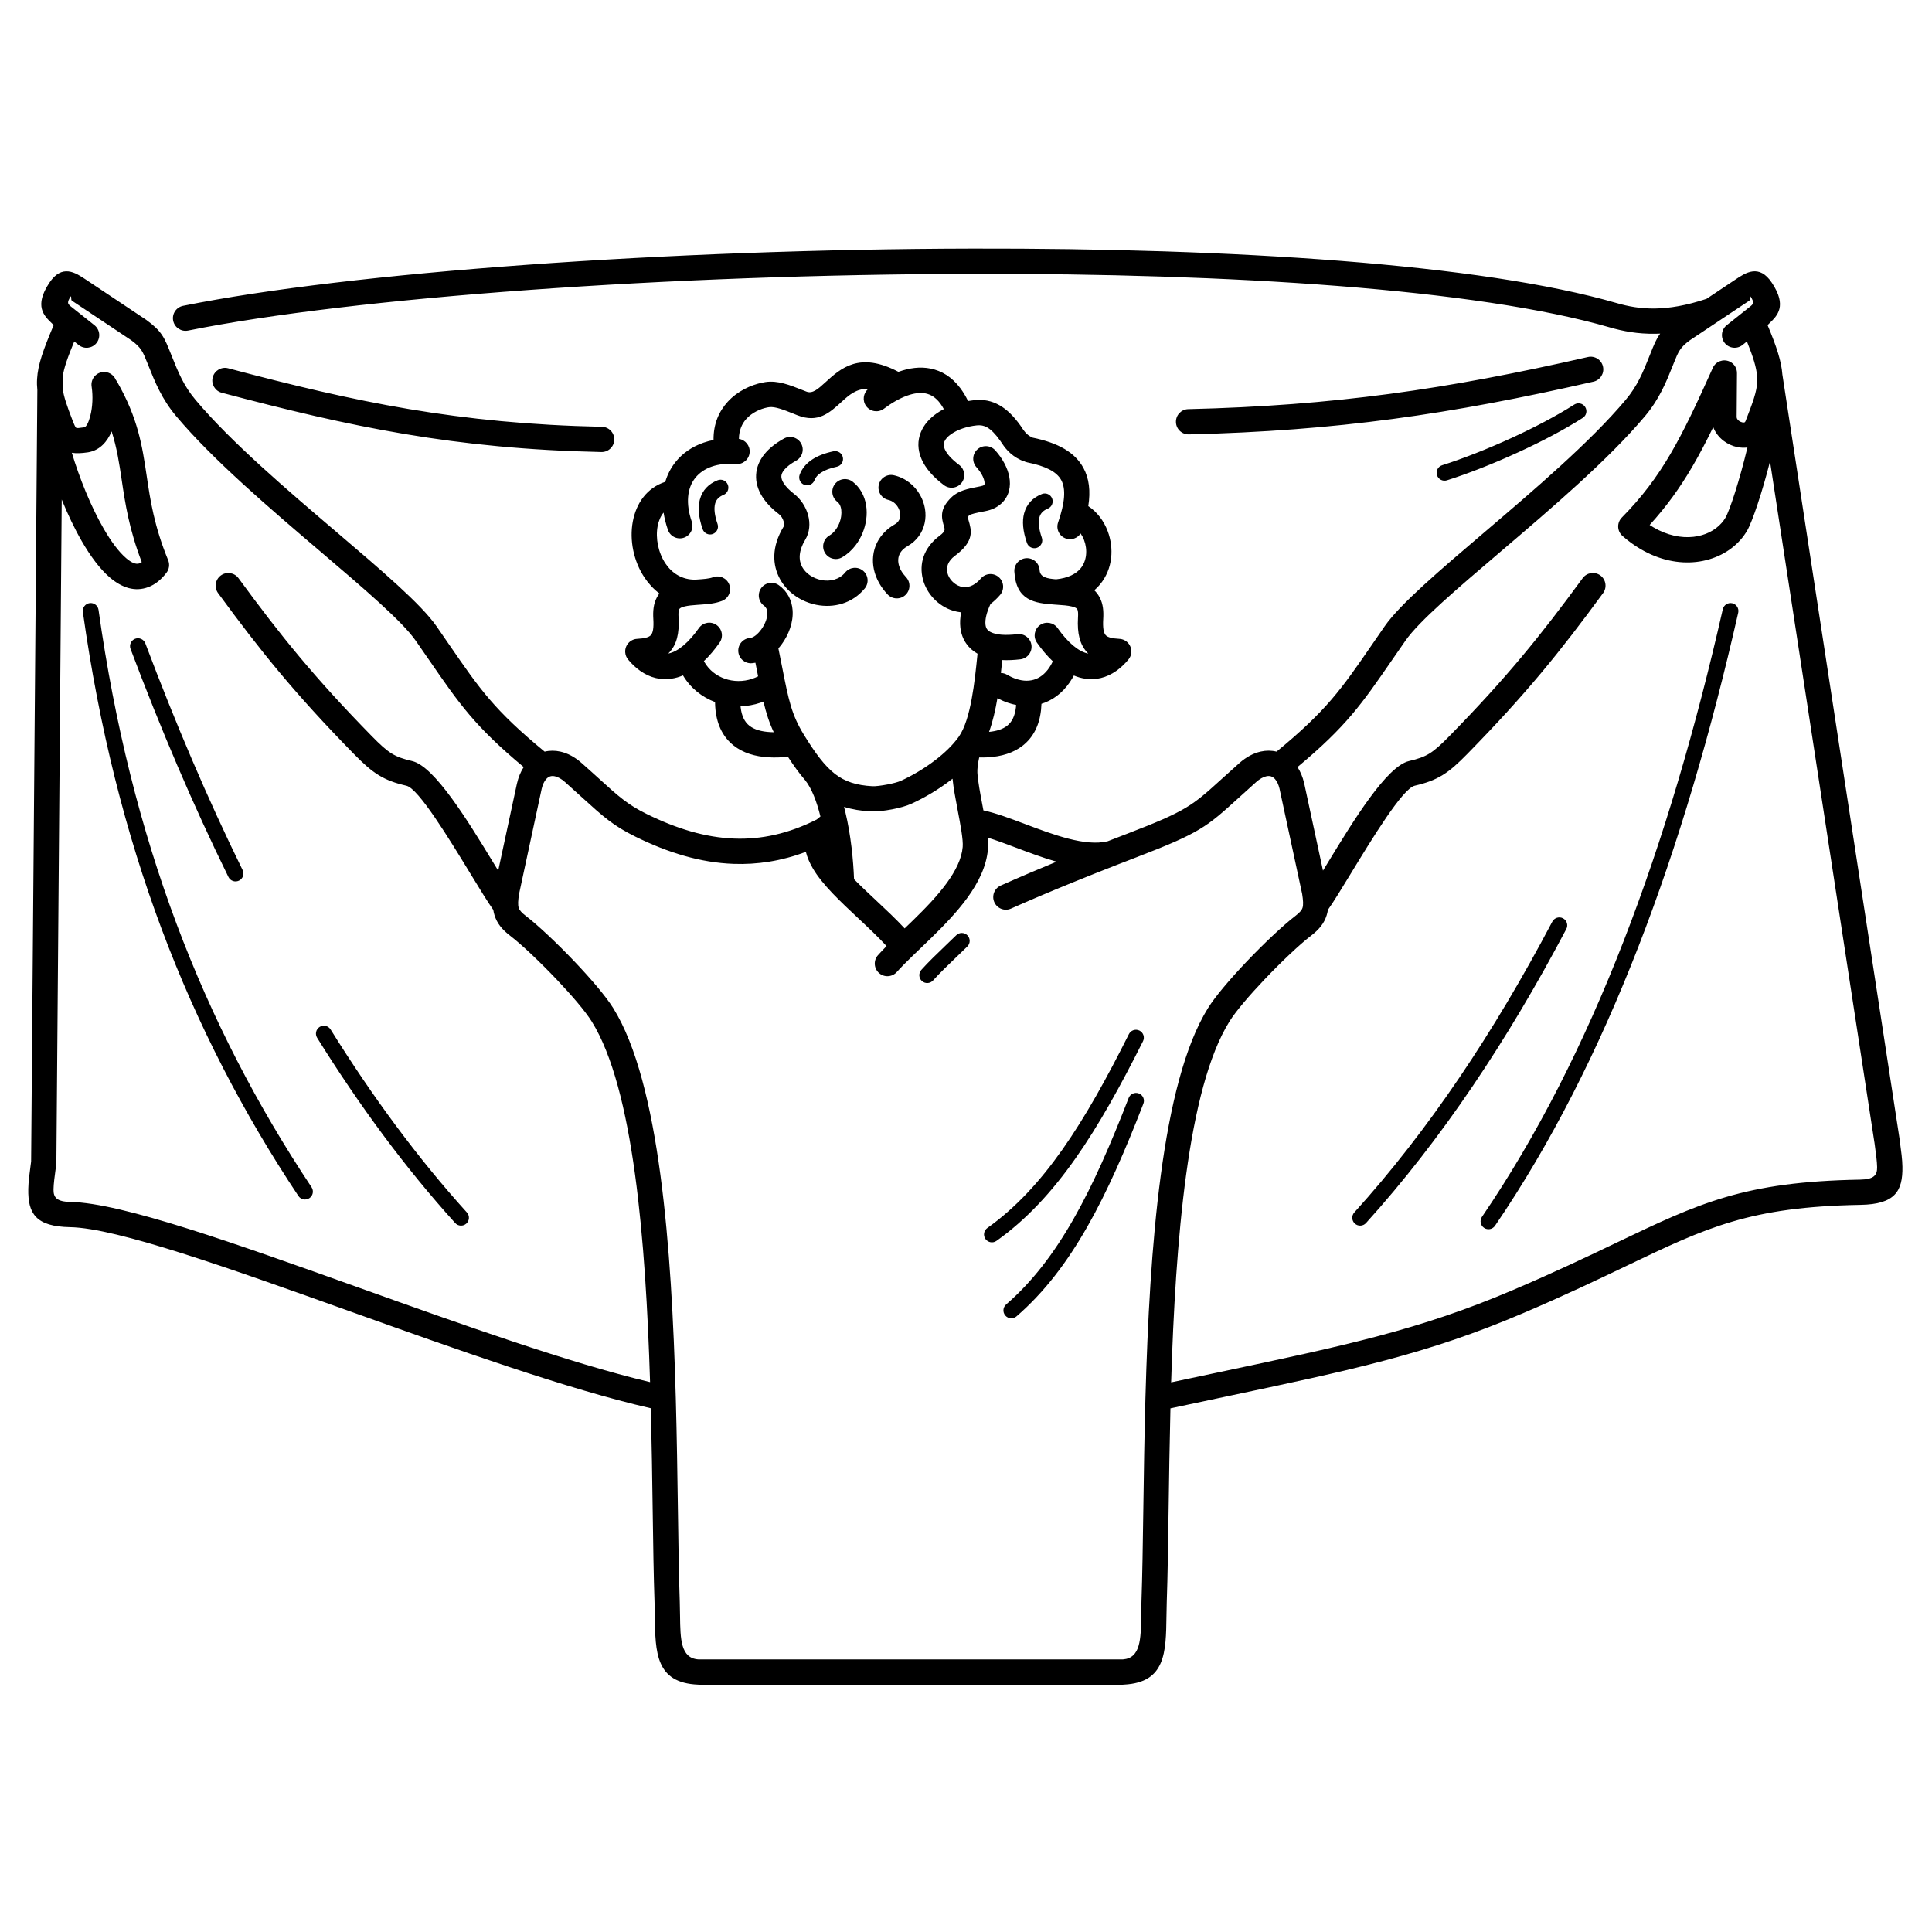 <?xml version="1.0" encoding="UTF-8"?>
<!-- Uploaded to: SVG Repo, www.svgrepo.com, Generator: SVG Repo Mixer Tools -->
<svg fill="#000000" width="800px" height="800px" version="1.1" viewBox="144 144 512 512" xmlns="http://www.w3.org/2000/svg">
 <path d="m481.29 349.95c-0.031-0.02-0.066-0.035-0.098-0.055-0.109-0.059-0.223-0.105-0.336-0.145-0.375-0.121-0.809-0.133-1.285-0.023-0.816 0.184-1.727 0.684-2.676 1.527-1.316 1.172-3.051 2.746-4.582 4.137-8.57 7.785-10.242 9.305-27.102 15.781-1.723 0.66-3.469 1.336-5.246 2.031-0.164 0.082-0.34 0.148-0.52 0.203-3.481 1.359-7.09 2.793-10.91 4.348-5.758 2.34-11.32 4.68-16.621 7.039-1.688 0.746-3.66-0.016-4.41-1.707-0.746-1.688 0.016-3.66 1.707-4.41 5.141-2.285 10.043-4.367 14.789-6.32-3.621-1.027-7.246-2.394-10.691-3.691-2.707-1.02-5.289-1.992-7.551-2.68 0.105 1.133 0.137 2.156 0.062 3.023-0.375 4.508-2.488 8.816-5.441 12.895-2.754 3.801-6.258 7.41-9.711 10.773-0.941 0.918-1.844 1.781-2.723 2.629-0.68 0.652-1.344 1.289-1.992 1.914-0.062 0.062-0.125 0.125-0.191 0.188-1.547 1.5-2.957 2.91-4.098 4.18-1.23 1.375-3.348 1.496-4.723 0.262-1.375-1.23-1.496-3.348-0.262-4.723 0.711-0.793 1.473-1.59 2.273-2.402-2.188-2.394-4.824-4.863-7.445-7.32-2.375-2.227-4.746-4.441-6.836-6.633-0.047-0.047-0.09-0.094-0.133-0.141-2.078-2.191-3.875-4.356-5.109-6.473-0.883-1.508-1.523-2.977-1.859-4.398-6.481 2.422-12.852 3.406-19.203 3.172-8.688-0.316-17.246-2.91-25.945-7.195-5.926-2.918-8.578-5.332-14.098-10.344-1.531-1.391-3.266-2.969-4.582-4.137-0.949-0.844-1.859-1.344-2.676-1.527-0.477-0.105-0.91-0.098-1.285 0.023-0.113 0.035-0.227 0.086-0.336 0.145-0.031 0.02-0.062 0.035-0.094 0.055-0.211 0.129-0.414 0.301-0.602 0.512-0.527 0.594-0.949 1.477-1.215 2.637h0.004l-5.984 27.82c-0.262 1.703-0.34 2.871-0.094 3.652 0.207 0.656 0.785 1.305 1.875 2.141 3.246 2.488 8.387 7.332 13.078 12.273 4.231 4.457 8.156 9.051 10.098 12.172 12.336 19.801 15.484 63.727 16.57 103.01 0.016 0.164 0.02 0.328 0.016 0.496 0.277 10.223 0.422 20.121 0.551 29.188 0.133 9.242 0.25 17.605 0.496 24.617 0.043 1.199 0.059 2.477 0.074 3.723 0.082 6.199 0.152 11.281 4.906 11.57v-0.004h112.47c4.68-0.34 4.75-5.402 4.832-11.566 0.016-1.246 0.035-2.523 0.074-3.723 0.242-7.016 0.363-15.379 0.496-24.617 0.129-9.066 0.27-18.965 0.551-29.188-0.008-0.168-0.004-0.332 0.016-0.496 1.09-39.281 4.238-83.211 16.57-103.01 1.941-3.117 5.867-7.711 10.098-12.172 4.691-4.941 9.832-9.785 13.078-12.273 1.09-0.836 1.668-1.484 1.875-2.141 0.246-0.781 0.168-1.949-0.094-3.652l-5.984-27.82-0.02-0.105c-0.266-1.105-0.68-1.957-1.191-2.531-0.188-0.211-0.391-0.383-0.602-0.512zm1.004-6.75c13.301-10.945 17.172-16.559 25.219-28.242 1.488-2.164 3.09-4.488 3.445-5 4.082-5.867 14.551-14.789 26.453-24.93 13.125-11.184 28.031-23.887 37.41-35.059 1.566-1.867 2.703-3.676 3.648-5.527 0.992-1.938 1.82-3.996 2.699-6.199l0.168-0.422c0.961-2.414 1.586-3.981 2.633-5.406-0.441 0.02-0.875 0.031-1.305 0.039-4.637 0.066-8.527-0.668-12.023-1.68-35.32-10.238-100.66-14.336-168.84-14.199-80.215 0.164-164.21 6.207-207.97 15.035-1.812 0.363-3.574-0.812-3.938-2.625s0.812-3.574 2.625-3.938c44.152-8.91 128.68-15.004 209.29-15.168 68.73-0.141 134.74 4.035 170.71 14.461 2.949 0.855 6.219 1.473 10.082 1.418 3.816-0.055 8.266-0.77 13.652-2.566l7.644-5.098c2.715-1.824 6.305-4.234 9.676 0.852 4.094 6.172 1.434 8.727-0.688 10.758-0.059 0.055 0.125-0.121-0.254 0.258-0.066 0.066-0.137 0.129-0.207 0.191 2.438 5.812 3.664 9.617 3.926 13.09l31.031 202.42c0.016 0.09 0.023 0.184 0.031 0.273l0.098 0.723c0.332 2.449 0.621 4.566 0.652 6.516 0.117 6.551-2.016 9.965-11.086 10.125-29.336 0.527-40.684 5.953-61.957 16.133-7.617 3.644-16.469 7.879-27.582 12.617-25.234 10.766-44.914 14.926-79.305 22.195-4.137 0.875-8.508 1.797-14.051 2.984-0.234 9.332-0.363 18.367-0.484 26.688-0.133 9.359-0.254 17.828-0.496 24.75-0.043 1.281-0.059 2.453-0.074 3.59-0.129 9.652-0.234 17.57-11.152 18.172-0.145 0.02-0.297 0.031-0.449 0.031h-112.39v-0.012c-0.043 0-0.086 0-0.133-0.004-11.23-0.465-11.34-8.445-11.469-18.191-0.016-1.141-0.031-2.309-0.074-3.59-0.242-6.922-0.363-15.391-0.496-24.75-0.117-8.328-0.25-17.367-0.484-26.707-22.055-5.047-51.637-15.629-79.523-25.609-32.102-11.484-61.938-22.16-74.375-22.383-9.07-0.164-11.203-3.574-11.086-10.125 0.035-1.949 0.32-4.066 0.652-6.516l0.102-0.762 1.605-198.8c-0.016-0.195-0.012-0.391 0.004-0.578l0.039-5.066c-0.102-0.973-0.129-1.938-0.07-2.941 0.219-3.816 1.625-7.688 4.402-14.273-0.07-0.059-0.141-0.125-0.207-0.191-0.379-0.379-0.195-0.199-0.254-0.258-2.121-2.035-4.781-4.586-0.688-10.758 3.371-5.082 6.957-2.672 9.676-0.852l15.738 10.496c0.082 0.051 0.168 0.105 0.246 0.164 4.164 3.047 4.797 4.637 6.559 9.062l0.168 0.422c0.879 2.203 1.707 4.258 2.699 6.199 0.945 1.848 2.082 3.66 3.648 5.527 9.379 11.172 24.285 23.875 37.41 35.059 11.898 10.141 22.371 19.062 26.453 24.93 0.355 0.512 1.957 2.836 3.445 5 8.047 11.68 11.914 17.297 25.219 28.242 1.332-0.324 2.746-0.332 4.191-0.008 1.887 0.422 3.812 1.426 5.641 3.051 2.238 1.984 3.523 3.156 4.66 4.188 5.051 4.59 7.481 6.797 12.551 9.293 7.887 3.887 15.559 6.234 23.215 6.516 7.141 0.262 14.352-1.277 21.832-5.051 0.309-0.273 0.641-0.543 0.996-0.809-0.98-3.938-2.309-7.473-4.082-9.656-1.52-1.746-2.992-3.789-4.535-6.164-1.742 0.18-3.438 0.238-5.055 0.148-3.625-0.199-6.836-1.156-9.34-3.144-2.609-2.07-4.324-5.113-4.797-9.387-0.074-0.676-0.117-1.383-0.125-2.125-3.488-1.309-6.523-3.727-8.492-7.062-0.992 0.422-2.008 0.715-3.035 0.867-2.82 0.422-5.625-0.184-8.316-2.078-1.098-0.773-2.16-1.758-3.184-2.977-0.449-0.535-0.734-1.215-0.777-1.965-0.102-1.848 1.312-3.43 3.16-3.531 1.859-0.105 3.086-0.375 3.629-0.973 0.582-0.637 0.797-1.984 0.66-4.293-0.121-2.055 0.012-3.957 0.945-5.727 0.191-0.363 0.414-0.711 0.66-1.039-1.543-1.16-2.863-2.598-3.941-4.207-1.457-2.172-2.461-4.668-2.984-7.219-0.527-2.551-0.574-5.176-0.121-7.613 0.898-4.84 3.703-8.949 8.609-10.543 0.574-1.945 1.488-3.695 2.695-5.219 1.863-2.344 4.41-4.106 7.465-5.16 0.844-0.293 1.723-0.527 2.633-0.707-0.059-4.32 1.5-7.66 3.769-10.137 2.606-2.848 6.148-4.449 9.172-5.059 0.398-0.078 0.668-0.129 0.816-0.152 3.262-0.484 6.484 0.797 9.805 2.117 0.191 0.074-0.418-0.168 1.082 0.422 1.602 0.625 3.137-0.781 4.848-2.34 4.277-3.906 9.141-8.348 19.508-2.91l0.125-0.043c2.731-0.969 5.586-1.383 8.375-0.824 2.91 0.582 5.629 2.172 7.902 5.199 0.738 0.984 1.422 2.113 2.043 3.406 0.539-0.094 1.086-0.172 1.629-0.227 2.418-0.254 4.606 0.145 6.75 1.371 1.914 1.098 3.707 2.844 5.531 5.394 0.051 0.07 0.203 0.305 0.379 0.566 0.465 0.707 1.215 1.844 2.512 2.441 0.102 0.047 0.203 0.098 0.297 0.156 6.769 1.383 11.227 3.871 13.492 8.055 1.492 2.754 1.906 6.062 1.273 10.094 2.336 1.523 4.125 3.91 5.148 6.637 0.836 2.227 1.18 4.699 0.906 7.113-0.285 2.488-1.227 4.93-2.957 7.016-0.449 0.539-0.945 1.051-1.496 1.531 0.582 0.559 1.047 1.188 1.414 1.883 0.934 1.766 1.066 3.672 0.945 5.727-0.133 2.305 0.078 3.656 0.66 4.293 0.543 0.598 1.77 0.867 3.629 0.973 1.848 0.102 3.262 1.68 3.16 3.531-0.043 0.75-0.328 1.43-0.777 1.965-1.023 1.219-2.09 2.203-3.184 2.977-2.688 1.895-5.496 2.5-8.316 2.078-1-0.148-1.988-0.434-2.957-0.836-0.125 0.234-0.25 0.461-0.383 0.688-1.812 3.102-4.305 5.312-7.238 6.473-0.316 0.125-0.637 0.238-0.961 0.336-0.02 0.574-0.059 1.125-0.117 1.656-0.473 4.273-2.188 7.316-4.797 9.387-2.504 1.988-5.715 2.941-9.34 3.144-0.734 0.039-1.484 0.051-2.246 0.031-0.375 1.664-0.531 3.227-0.48 4.047 0.133 2.254 0.75 5.5 1.359 8.719 0.082 0.422 0.16 0.844 0.238 1.266 3.305 0.703 7.051 2.113 11.039 3.617 7.508 2.828 15.973 6.019 21.891 4.562 1.723-0.668 3.481-1.348 5.262-2.031 15.629-6.004 17.156-7.391 24.977-14.496 1.137-1.035 2.426-2.203 4.66-4.188 1.828-1.625 3.754-2.625 5.641-3.051 1.445-0.324 2.856-0.316 4.191 0.008zm-27.93 167.14c4.019-0.855 8.352-1.773 12.492-2.648 33.969-7.18 53.402-11.289 78.047-21.801 11.223-4.785 19.875-8.926 27.32-12.488 22.133-10.59 33.938-16.234 64.738-16.789 3.668-0.066 4.535-1.188 4.496-3.332-0.027-1.488-0.293-3.453-0.602-5.727l-0.098-0.723c-0.012-0.055-0.02-0.113-0.031-0.168l-27.652-180.37c-2.106 8.293-4.723 16.031-6.062 18.316-0.527 0.898-1.113 1.711-1.758 2.441-2.82 3.203-6.977 5.332-11.73 5.867-4.574 0.516-9.723-0.457-14.746-3.406-1.652-0.969-3.266-2.129-4.809-3.488l0.004-0.004c-0.047-0.039-0.09-0.082-0.137-0.125-1.32-1.297-1.336-3.418-0.039-4.738 5.312-5.391 9.246-10.641 12.863-16.805 3.676-6.262 7.074-13.543 11.254-22.863 0.754-1.688 2.734-2.445 4.422-1.691 1.297 0.578 2.043 1.879 1.98 3.219l-0.086 11.555c0.02 0.355 0.266 0.691 0.602 0.949 0.27 0.203 0.582 0.348 0.898 0.414 0.234 0.047 0.441 0.051 0.59 0 0.098-0.035 0.199-0.156 0.293-0.391 1.859-4.812 2.992-7.742 3.074-10.523 0-0.082 0-0.164 0.004-0.246v-0.035c0-0.184-0.004-0.367-0.012-0.559-0.02-0.16-0.031-0.316-0.027-0.473-0.188-2.332-1.035-5.094-2.699-9.211l-1.18 0.938c-1.449 1.152-3.559 0.91-4.711-0.539s-0.91-3.559 0.539-4.711l6.367-5.07c0.051-0.047 0.062-0.051 0.25-0.23 0.332-0.316 0.746-0.715-0.258-2.231-0.355-0.535-0.051 0.809-0.359 1.012l-7.879 5.254c-0.102 0.078-0.211 0.148-0.32 0.215l-7.551 5.035c-2.633 1.926-3.074 3.035-4.305 6.121l-0.168 0.422c-0.941 2.356-1.828 4.562-2.961 6.777-1.18 2.305-2.574 4.535-4.465 6.785-9.723 11.578-24.867 24.484-38.199 35.848-11.535 9.832-21.688 18.48-25.297 23.668-2.125 3.055-2.801 4.035-3.445 4.973-8.145 11.824-12.191 17.699-25.16 28.52 0.766 1.18 1.363 2.586 1.746 4.195 0.02 0.074 0.039 0.148 0.055 0.227l4.953 23.02c0.461-0.75 0.938-1.535 1.43-2.344 6.555-10.754 15.422-25.309 21.363-26.691 2.363-0.551 3.969-1.105 5.414-1.996 1.527-0.945 3.086-2.367 5.281-4.609 7.594-7.754 13.621-14.391 19.16-21.016 5.539-6.621 10.566-13.199 16.172-20.852 1.094-1.492 3.191-1.816 4.684-0.723s1.816 3.191 0.723 4.684c-5.707 7.789-10.816 14.477-16.434 21.191-5.613 6.711-11.754 13.469-19.527 21.41-2.551 2.606-4.449 4.316-6.543 5.606-2.18 1.344-4.356 2.125-7.406 2.836-3.211 0.75-11.234 13.918-17.164 23.648-2.332 3.828-4.359 7.156-5.848 9.25-0.074 0.492-0.184 0.969-0.332 1.441-0.656 2.098-1.949 3.742-4.211 5.473-2.984 2.289-7.82 6.856-12.289 11.566-3.945 4.156-7.559 8.363-9.258 11.094-11.125 17.859-14.305 58.285-15.461 95.641zm-138.09-0.055c-1.16-37.344-4.34-77.738-15.461-95.586-1.699-2.731-5.312-6.938-9.258-11.094-4.473-4.707-9.305-9.277-12.289-11.566-2.262-1.73-3.555-3.375-4.211-5.473-0.148-0.473-0.258-0.953-0.332-1.441-1.488-2.094-3.519-5.426-5.848-9.25-5.93-9.73-13.957-22.898-17.164-23.648-3.051-0.711-5.231-1.492-7.406-2.836-2.094-1.293-3.988-3-6.543-5.606-7.773-7.941-13.914-14.699-19.527-21.41-5.617-6.715-10.727-13.402-16.434-21.191-1.094-1.492-0.77-3.59 0.723-4.684 1.492-1.094 3.59-0.77 4.684 0.723 5.606 7.648 10.633 14.23 16.172 20.852 5.543 6.625 11.566 13.262 19.16 21.016 2.195 2.242 3.754 3.668 5.281 4.609 1.441 0.891 3.051 1.449 5.414 1.996 5.941 1.387 14.809 15.938 21.363 26.691 0.492 0.809 0.969 1.59 1.43 2.344l4.953-23.02h0.004l0.008-0.039c0.379-1.688 0.992-3.156 1.789-4.383-12.969-10.82-17.016-16.695-25.16-28.52-0.645-0.938-1.32-1.918-3.445-4.973-3.613-5.188-13.762-13.84-25.297-23.668-13.332-11.363-28.477-24.266-38.199-35.848-1.887-2.25-3.285-4.481-4.465-6.785-1.133-2.215-2.019-4.422-2.961-6.777l-0.168-0.422c-1.23-3.086-1.672-4.195-4.305-6.121l-15.75-10.504c-0.309-0.207-0.008-1.547-0.359-1.012-1.004 1.516-0.59 1.914-0.258 2.231 0.188 0.18 0.199 0.184 0.25 0.23l6.367 5.07c1.449 1.152 1.691 3.262 0.539 4.711-1.152 1.449-3.262 1.691-4.711 0.539l-1.188-0.945c-1.734 4.191-2.731 6.981-3.055 9.309l-0.023 3.066c0.273 2.211 1.156 4.719 2.582 8.414 0.504 1.301 0.812 1.984 1.031 2.113 0.164 0.098 0.828 0.035 2.047-0.145l0.094-0.016c0.621-0.191 1.164-1.441 1.578-3.023 0.629-2.41 0.711-5.316 0.383-7.539-0.055-0.375 0.008-0.004-0.027-0.223-0.289-1.824 0.957-3.543 2.781-3.832 1.562-0.246 3.039 0.625 3.617 2.023 0.109 0.137 0.211 0.285 0.305 0.445 5.613 9.773 6.699 17.07 7.894 25.082 0.953 6.391 1.98 13.27 5.684 22.285 0.469 1.141 0.262 2.391-0.434 3.305h0.004c-1.469 1.918-3.082 3.16-4.797 3.812-3.527 1.344-6.984 0.234-10.238-2.543-2.606-2.219-5.129-5.629-7.445-9.645-1.918-3.324-3.711-7.117-5.297-11.008l-1.418 175.73c0 0.141-0.012 0.281-0.031 0.418h0.004l-0.129 0.945c-0.309 2.273-0.574 4.242-0.602 5.727-0.039 2.144 0.828 3.266 4.496 3.332 13.621 0.246 43.922 11.086 76.527 22.75 27.023 9.668 55.648 19.91 77.07 25zm-137.68-194.31c-0.406-1.082 0.141-2.289 1.223-2.699 1.082-0.406 2.289 0.141 2.699 1.223 3.973 10.547 8.102 20.848 12.395 30.879 4.309 10.062 8.77 19.809 13.387 29.203 0.508 1.035 0.078 2.289-0.961 2.797-1.035 0.508-2.289 0.078-2.797-0.961-4.691-9.547-9.18-19.355-13.484-29.402-4.316-10.078-8.469-20.438-12.461-31.043zm49.453 103.05c-0.613-0.984-0.309-2.273 0.672-2.887 0.984-0.613 2.273-0.309 2.887 0.672 5.574 8.953 11.355 17.488 17.363 25.57 6.023 8.105 12.273 15.762 18.762 22.934 0.773 0.855 0.707 2.176-0.148 2.953-0.855 0.773-2.176 0.707-2.953-0.148-6.606-7.301-12.941-15.062-19.027-23.246-6.102-8.211-11.949-16.836-17.559-25.848zm-62.09-112.83c-0.16-1.145 0.641-2.203 1.789-2.363 1.145-0.16 2.203 0.641 2.363 1.789 4.293 30.496 11.211 57.934 20.656 83.156 9.438 25.199 21.406 48.211 35.805 69.855 0.637 0.965 0.375 2.266-0.59 2.902-0.965 0.637-2.266 0.375-2.902-0.59-14.559-21.887-26.672-45.176-36.234-70.711-9.555-25.516-16.551-53.25-20.883-84.039zm137.55-49.086c1.848 0.035 3.316 1.562 3.281 3.41-0.035 1.848-1.562 3.316-3.41 3.281-19.461-0.418-36.094-2.082-52.125-4.781-16.023-2.695-31.445-6.414-48.492-10.938-1.789-0.473-2.859-2.305-2.387-4.094 0.473-1.789 2.305-2.859 4.094-2.387 16.867 4.477 32.105 8.152 47.891 10.809 15.777 2.652 32.105 4.293 51.156 4.699zm-140.47 6.883c1.996 6.644 4.996 14.137 8.414 20.062 1.945 3.375 3.992 6.172 6.004 7.887 1.359 1.16 2.574 1.711 3.496 1.359 0.199-0.074 0.402-0.188 0.613-0.34-3.379-8.805-4.383-15.539-5.32-21.824-0.645-4.316-1.254-8.406-2.66-12.809-1.195 2.789-3.113 4.902-5.938 5.481-0.109 0.027-0.223 0.051-0.336 0.066l-0.059 0.008v-0.004l-0.012 0.004c-1.664 0.242-3.008 0.312-4.199 0.109zm280.07 170.98c0.418-1.078 1.629-1.613 2.707-1.195 1.078 0.418 1.613 1.629 1.195 2.707-4.805 12.402-9.539 23.285-14.879 32.645-5.398 9.465-11.418 17.379-18.75 23.727-0.875 0.758-2.195 0.66-2.953-0.215-0.758-0.875-0.66-2.195 0.215-2.953 6.945-6.012 12.68-13.562 17.848-22.625 5.231-9.168 9.883-19.875 14.617-32.09zm0.062-16.918c0.516-1.031 1.773-1.449 2.805-0.934 1.031 0.516 1.449 1.773 0.934 2.805-5.969 11.902-11.715 22.293-17.91 31.09-6.269 8.906-13.012 16.211-20.918 21.832-0.941 0.672-2.25 0.449-2.918-0.492-0.672-0.941-0.449-2.25 0.492-2.918 7.484-5.324 13.906-12.297 19.918-20.832 6.086-8.645 11.734-18.855 17.598-30.551zm-96.695-113.53c-1.5-1.086-1.836-3.184-0.746-4.684 1.086-1.5 3.184-1.836 4.684-0.746 2.34 1.703 3.438 4.051 3.633 6.602 0.121 1.582-0.133 3.223-0.668 4.801-0.5 1.484-1.262 2.926-2.191 4.203-0.285 0.391-0.59 0.77-0.906 1.129 0.516 2.527 0.766 3.797 0.992 4.957 1.707 8.684 2.477 12.586 5.773 17.941 2.981 4.84 5.473 8.242 8.266 10.398 2.598 2.004 5.644 3.008 9.922 3.234 0.723 0.039 2.309-0.145 3.992-0.469 1.398-0.27 2.754-0.617 3.559-0.984 2.887-1.32 6.137-3.215 9.094-5.481 2.394-1.836 4.559-3.891 6.109-6.043 0.051-0.074 0.102-0.148 0.156-0.219 3.152-4.566 4.176-14.664 4.867-21.484l0.043-0.441c-1.23-0.699-2.219-1.59-2.969-2.66-0.867-1.234-1.391-2.656-1.578-4.246-0.148-1.25-0.074-2.609 0.211-4.055-0.754-0.078-1.492-0.234-2.211-0.457-1.941-0.605-3.684-1.734-5.055-3.18-1.383-1.461-2.406-3.258-2.894-5.195-0.98-3.887 0.086-8.234 4.492-11.504 1.512-1.121 1.34-1.695 1.172-2.258-0.699-2.363-1.387-4.684 1.902-7.875 1.852-1.797 4.281-2.269 7.473-2.887l0.293-0.059c0.484-0.094 0.789-0.215 0.945-0.355 0.023-0.023 0.047-0.07 0.062-0.137 0.051-0.203 0.043-0.484-0.023-0.812-0.223-1.148-0.98-2.488-2.109-3.746-1.23-1.375-1.113-3.492 0.262-4.723 1.375-1.23 3.492-1.113 4.723 0.262 1.926 2.152 3.258 4.633 3.707 6.949 0.25 1.285 0.242 2.547-0.055 3.727-0.336 1.316-1.023 2.496-2.109 3.469-1.047 0.938-2.418 1.621-4.144 1.953l-0.293 0.059c-2.078 0.402-3.656 0.707-4.062 1.102-0.383 0.375-0.266 0.773-0.145 1.184 0.824 2.777 1.664 5.609-3.613 9.523-1.855 1.375-2.34 3.055-1.973 4.5 0.203 0.809 0.645 1.574 1.242 2.203 0.609 0.645 1.367 1.137 2.195 1.398 1.605 0.504 3.606 0.035 5.441-2.117 1.203-1.406 3.316-1.57 4.723-0.367 1.406 1.203 1.57 3.316 0.367 4.723-0.816 0.953-1.664 1.746-2.535 2.391-1.043 2.258-1.496 4.125-1.328 5.527 0.055 0.465 0.188 0.848 0.395 1.148 0.219 0.309 0.547 0.578 0.992 0.797 1.445 0.715 3.785 0.93 7.078 0.539 1.84-0.211 3.504 1.113 3.715 2.953 0.211 1.84-1.113 3.504-2.953 3.715-1.742 0.207-3.336 0.27-4.789 0.199-0.109 1.082-0.227 2.231-0.363 3.422 0.555 0.008 1.117 0.156 1.633 0.461 0.816 0.477 1.621 0.848 2.406 1.109 1.922 0.648 3.703 0.629 5.219 0.031 1.547-0.609 2.898-1.844 3.934-3.613 0.199-0.34 0.387-0.703 0.562-1.086-1.473-1.398-2.883-3.066-4.199-4.934-1.066-1.516-0.699-3.606 0.812-4.672 1.516-1.066 3.606-0.699 4.672 0.812 1.305 1.852 2.684 3.426 4.09 4.609 1.371 1.152 2.734 1.906 4.031 2.141-0.113-0.113-0.227-0.227-0.336-0.348-1.867-2.047-2.641-4.938-2.391-9.172 0.059-0.984 0.047-1.801-0.184-2.234-0.141-0.27-0.566-0.512-1.453-0.73-1.078-0.266-2.461-0.359-3.82-0.449l-0.328-0.023c-0.129 0-0.254-0.012-0.379-0.027-5.344-0.375-10.262-1.031-10.703-8.766-0.102-1.848 1.312-3.43 3.16-3.531s3.43 1.312 3.531 3.16c0.109 1.926 2.098 2.258 4.371 2.434 3.188-0.324 5.273-1.426 6.492-2.887 0.832-1.004 1.289-2.227 1.438-3.5 0.156-1.348-0.039-2.738-0.512-3.988-0.242-0.645-0.555-1.242-0.922-1.773-0.816 1.258-2.41 1.852-3.894 1.34-1.746-0.602-2.676-2.504-2.074-4.25 1.812-5.25 2.106-8.879 0.832-11.234-1.227-2.262-4.211-3.723-8.984-4.688-0.363-0.074-0.699-0.203-1.004-0.375-0.238-0.051-0.473-0.129-0.703-0.234-3.012-1.391-4.418-3.527-5.293-4.856-0.059-0.086-0.109-0.164-0.246-0.359-1.23-1.719-2.336-2.84-3.406-3.453-0.844-0.484-1.734-0.637-2.734-0.531-2.578 0.27-5.051 1.09-6.801 2.312-0.879 0.613-1.523 1.305-1.812 2.035-0.219 0.555-0.207 1.215 0.125 1.969 0.531 1.211 1.742 2.606 3.828 4.176 1.477 1.117 1.773 3.219 0.656 4.695-1.117 1.477-3.219 1.773-4.695 0.656-3.055-2.301-4.945-4.617-5.926-6.856-1.113-2.543-1.086-4.941-0.23-7.113 0.789-1.996 2.289-3.695 4.227-5.055 0.586-0.41 1.219-0.789 1.887-1.137-0.309-0.57-0.633-1.074-0.965-1.52-1.164-1.551-2.488-2.352-3.863-2.625-1.496-0.297-3.164-0.031-4.832 0.562-2.203 0.781-4.359 2.094-6.215 3.488-1.477 1.109-3.574 0.809-4.684-0.668-1.082-1.441-0.824-3.469 0.559-4.598-3.18-0.129-5.18 1.699-7.012 3.371-3.324 3.035-6.316 5.769-11.801 3.625-0.77-0.301-0.191-0.082-1.109-0.445-2.453-0.977-4.84-1.926-6.367-1.699-0.273 0.039-0.438 0.066-0.477 0.074-1.859 0.375-4.012 1.332-5.551 3.012-1.156 1.262-1.957 3.004-1.988 5.324 1.734 0.258 2.992 1.824 2.844 3.594-0.152 1.848-1.773 3.223-3.621 3.07-2.418-0.203-4.578 0.039-6.394 0.668-1.82 0.629-3.32 1.656-4.398 3.008-1.059 1.332-1.719 3.023-1.887 5.012-0.164 1.949 0.133 4.156 0.965 6.57 0.602 1.746-0.328 3.648-2.074 4.25s-3.648-0.328-4.25-2.074c-0.547-1.582-0.926-3.109-1.148-4.578-0.801 0.977-1.32 2.234-1.578 3.613-0.297 1.598-0.258 3.348 0.098 5.066 0.355 1.719 1.023 3.391 1.988 4.832 1.699 2.535 4.394 4.336 7.961 4.262l0.516-0.035c1.574-0.105 3.109-0.211 4.098-0.59 1.73-0.66 3.672 0.211 4.328 1.941 0.66 1.73-0.211 3.672-1.941 4.328-1.77 0.676-3.664 0.844-5.602 0.977-0.336 0.031-0.668 0.055-0.996 0.07-1.176 0.082-2.332 0.184-3.266 0.41-0.887 0.219-1.312 0.461-1.453 0.73-0.23 0.434-0.242 1.254-0.184 2.234 0.246 4.234-0.523 7.125-2.391 9.172-0.109 0.121-0.223 0.234-0.336 0.348 1.293-0.23 2.656-0.988 4.031-2.141 1.406-1.184 2.785-2.758 4.09-4.609 1.066-1.516 3.156-1.879 4.672-0.812s1.879 3.156 0.812 4.672c-1.305 1.855-2.703 3.512-4.164 4.902 0.059 0.113 0.121 0.223 0.188 0.332 1.211 2.07 3.137 3.555 5.359 4.332 2.266 0.789 4.832 0.84 7.269 0.02 0.527-0.176 1.047-0.395 1.551-0.648l-0.23-1.168c-0.16-0.809-0.324-1.645-0.48-2.441-0.312 0.062-0.629 0.109-0.945 0.133-1.848 0.137-3.457-1.25-3.594-3.098-0.137-1.848 1.25-3.457 3.098-3.594 0.945-0.074 2.078-1.016 3.019-2.309 0.531-0.727 0.965-1.551 1.25-2.394 0.254-0.75 0.379-1.5 0.324-2.176-0.051-0.664-0.316-1.262-0.879-1.668zm-12.309-33.246c1.074-0.426 2.289 0.098 2.715 1.172 0.426 1.074-0.098 2.289-1.172 2.715-1.141 0.457-1.906 1.207-2.195 2.297l-0.004 0.008h0.004c-0.344 1.289-0.16 3.066 0.645 5.402 0.375 1.09-0.203 2.281-1.297 2.656-1.09 0.375-2.281-0.203-2.656-1.297-1.098-3.172-1.297-5.769-0.742-7.844h0.004c0.664-2.477 2.297-4.148 4.703-5.109zm6.09 59.895c0.008 0.09 0.016 0.18 0.027 0.27 0.258 2.332 1.078 3.902 2.305 4.875 1.328 1.055 3.25 1.574 5.535 1.699 0.305 0.016 0.613 0.027 0.93 0.031-1.215-2.582-2.008-5.07-2.731-8.113-0.277 0.109-0.555 0.211-0.836 0.305-1.719 0.578-3.484 0.883-5.231 0.934zm19.602-59.93c-0.398 1.086-1.602 1.645-2.691 1.246-1.086-0.398-1.645-1.602-1.246-2.691 0.586-1.586 1.691-2.953 3.356-4.043 1.43-0.938 3.293-1.672 5.617-2.16 1.133-0.234 2.242 0.492 2.477 1.625 0.234 1.133-0.492 2.242-1.625 2.477-1.781 0.375-3.164 0.906-4.172 1.57-0.879 0.578-1.445 1.246-1.715 1.977zm8.137 24.453c1.172-1.426 3.281-1.633 4.711-0.461 1.426 1.172 1.633 3.281 0.461 4.711-3.312 4.023-8.25 5.231-12.773 4.348-1.973-0.387-3.875-1.176-5.531-2.309-1.699-1.164-3.144-2.691-4.148-4.516-2.059-3.742-2.273-8.582 0.934-13.887 0.191-0.316 0.18-0.82 0.035-1.359-0.215-0.801-0.691-1.543-1.289-2-1.918-1.469-3.41-3.035-4.422-4.66-1.145-1.84-1.699-3.766-1.594-5.731 0.105-1.953 0.848-3.832 2.293-5.582 1.195-1.449 2.875-2.805 5.082-4.027 1.617-0.898 3.652-0.316 4.551 1.301 0.898 1.617 0.316 3.652-1.301 4.551-1.461 0.812-2.504 1.625-3.168 2.43-0.492 0.598-0.742 1.156-0.77 1.672-0.031 0.551 0.176 1.172 0.594 1.844 0.586 0.941 1.527 1.906 2.793 2.879 1.746 1.34 3.113 3.418 3.703 5.598 0.59 2.188 0.445 4.543-0.77 6.555-1.781 2.945-1.781 5.414-0.801 7.195 0.48 0.875 1.195 1.625 2.051 2.207 0.898 0.613 1.945 1.047 3.035 1.262 2.293 0.449 4.746-0.102 6.32-2.012zm-0.836-4c-1.602 0.922-3.644 0.367-4.566-1.234-0.922-1.602-0.367-3.644 1.234-4.566 0.574-0.332 1.102-0.824 1.559-1.414 0.809-1.051 1.348-2.371 1.531-3.695 0.164-1.184 0.047-2.305-0.422-3.117-0.152-0.266-0.359-0.504-0.617-0.707-1.465-1.129-1.734-3.234-0.605-4.695 1.129-1.465 3.234-1.734 4.695-0.605 0.961 0.742 1.734 1.648 2.324 2.672 1.25 2.168 1.621 4.793 1.262 7.367-0.34 2.438-1.344 4.891-2.867 6.871-0.961 1.246-2.144 2.324-3.523 3.121zm16.93 5.227c1.273 1.34 1.223 3.461-0.117 4.734-1.34 1.273-3.461 1.223-4.734-0.117-0.895-0.941-1.633-1.945-2.223-2.977-1.332-2.34-1.871-4.832-1.617-7.215 0.266-2.477 1.371-4.777 3.316-6.621 0.703-0.668 1.516-1.27 2.438-1.793 0.766-0.438 1.199-1.059 1.348-1.727 0.094-0.41 0.094-0.859 0.016-1.32-0.082-0.488-0.258-0.969-0.512-1.418-0.547-0.961-1.449-1.73-2.586-1.988-1.805-0.406-2.938-2.199-2.531-4 0.406-1.805 2.199-2.938 4-2.531 3.109 0.703 5.523 2.719 6.941 5.215 0.641 1.129 1.086 2.363 1.297 3.621 0.219 1.285 0.195 2.609-0.094 3.894-0.547 2.422-2.012 4.625-4.574 6.082-0.434 0.246-0.809 0.523-1.125 0.824-0.75 0.711-1.172 1.57-1.27 2.473-0.105 1 0.152 2.106 0.777 3.199 0.32 0.562 0.738 1.121 1.25 1.664zm36.016-22.004c1.074-0.426 2.289 0.098 2.715 1.172 0.426 1.074-0.098 2.289-1.172 2.715-1.141 0.457-1.906 1.207-2.195 2.297l-0.004 0.008h0.004c-0.344 1.289-0.16 3.066 0.645 5.402 0.375 1.09-0.203 2.281-1.297 2.656-1.09 0.375-2.281-0.203-2.656-1.297-1.098-3.172-1.297-5.769-0.742-7.844h0.004c0.664-2.477 2.297-4.148 4.703-5.109zm-13.992 63.039c1.969-0.191 3.625-0.703 4.812-1.645 1.227-0.973 2.047-2.543 2.305-4.875 0.023-0.203 0.039-0.406 0.055-0.617-0.699-0.137-1.41-0.324-2.125-0.566-0.934-0.312-1.879-0.723-2.832-1.223-0.527 3.102-1.23 6.195-2.215 8.93zm-14.836 65.863c-0.77 0.859-2.09 0.934-2.953 0.164-0.859-0.77-0.934-2.09-0.164-2.953 1.867-2.082 4.141-4.262 6.559-6.582 0.895-0.859 1.812-1.738 2.703-2.606 0.828-0.805 2.152-0.789 2.961 0.039 0.805 0.828 0.789 2.152-0.039 2.961-0.934 0.91-1.836 1.777-2.719 2.625-2.391 2.293-4.637 4.449-6.344 6.352zm-7.531-13.781c0.754-0.723 1.512-1.453 2.25-2.172 3.207-3.129 6.457-6.469 8.949-9.91 2.293-3.164 3.922-6.379 4.18-9.508 0.16-1.906-0.578-5.793-1.324-9.715-0.559-2.934-1.117-5.887-1.367-8.371-0.164 0.129-0.328 0.254-0.492 0.383-3.344 2.562-7.059 4.723-10.379 6.242-1.355 0.621-3.25 1.133-5.082 1.484-2.152 0.414-4.379 0.641-5.594 0.574-2.707-0.145-5.07-0.539-7.207-1.219 0.117 0.445 0.23 0.891 0.34 1.344 1.484 6.148 2.133 12.934 2.312 17.832 1.766 1.801 3.746 3.656 5.734 5.516 2.688 2.516 5.383 5.043 7.68 7.523zm171.64-1.797c0.539-1.023 1.805-1.418 2.828-0.879 1.023 0.539 1.418 1.805 0.879 2.828-7.797 14.785-16.09 28.762-24.93 41.809-8.832 13.035-18.203 25.117-28.156 36.121-0.773 0.855-2.098 0.922-2.953 0.148-0.855-0.773-0.922-2.098-0.148-2.953 9.816-10.852 19.066-22.781 27.793-35.66 8.723-12.871 16.934-26.719 24.684-41.414zm45.18-82.793c0.254-1.129 1.375-1.836 2.5-1.582 1.129 0.254 1.836 1.375 1.582 2.5-7.16 31.551-15.863 61.289-26.469 88.562-10.629 27.328-23.168 52.184-37.984 73.914-0.652 0.957-1.957 1.203-2.91 0.551-0.957-0.652-1.203-1.957-0.551-2.91 14.637-21.469 27.031-46.039 37.539-73.062 10.531-27.078 19.172-56.617 26.289-87.973zm-39.363-54.234c0.973-0.621 2.266-0.336 2.887 0.641 0.621 0.973 0.336 2.266-0.641 2.887-4.938 3.152-10.953 6.293-16.988 9.066-6.816 3.133-13.664 5.801-19.02 7.484-1.105 0.344-2.281-0.273-2.625-1.379-0.344-1.105 0.273-2.281 1.379-2.625 5.231-1.648 11.902-4.246 18.527-7.289 5.879-2.703 11.723-5.75 16.48-8.785zm-102.14 7.902c-1.848 0.043-3.383-1.418-3.426-3.266s1.418-3.383 3.266-3.426c19.309-0.465 36.406-1.777 53.363-4.039 16.941-2.262 33.77-5.484 52.543-9.773 1.805-0.406 3.598 0.727 4 2.531 0.406 1.805-0.727 3.598-2.531 4-18.941 4.324-35.957 7.582-53.145 9.879-17.176 2.293-34.5 3.621-54.07 4.094zm148.02 3.473c-0.891 0.117-1.801 0.074-2.684-0.105-1.281-0.266-2.535-0.836-3.602-1.645-1.219-0.926-2.211-2.172-2.769-3.648-1.867 3.828-3.68 7.293-5.586 10.543-3.293 5.609-6.82 10.508-11.266 15.383 0.332 0.219 0.664 0.426 0.992 0.621 3.68 2.16 7.383 2.879 10.625 2.516 3.062-0.344 5.691-1.664 7.43-3.637 0.406-0.461 0.75-0.926 1.023-1.391 1.195-2.035 3.801-10.113 5.84-18.629z"/>
</svg>